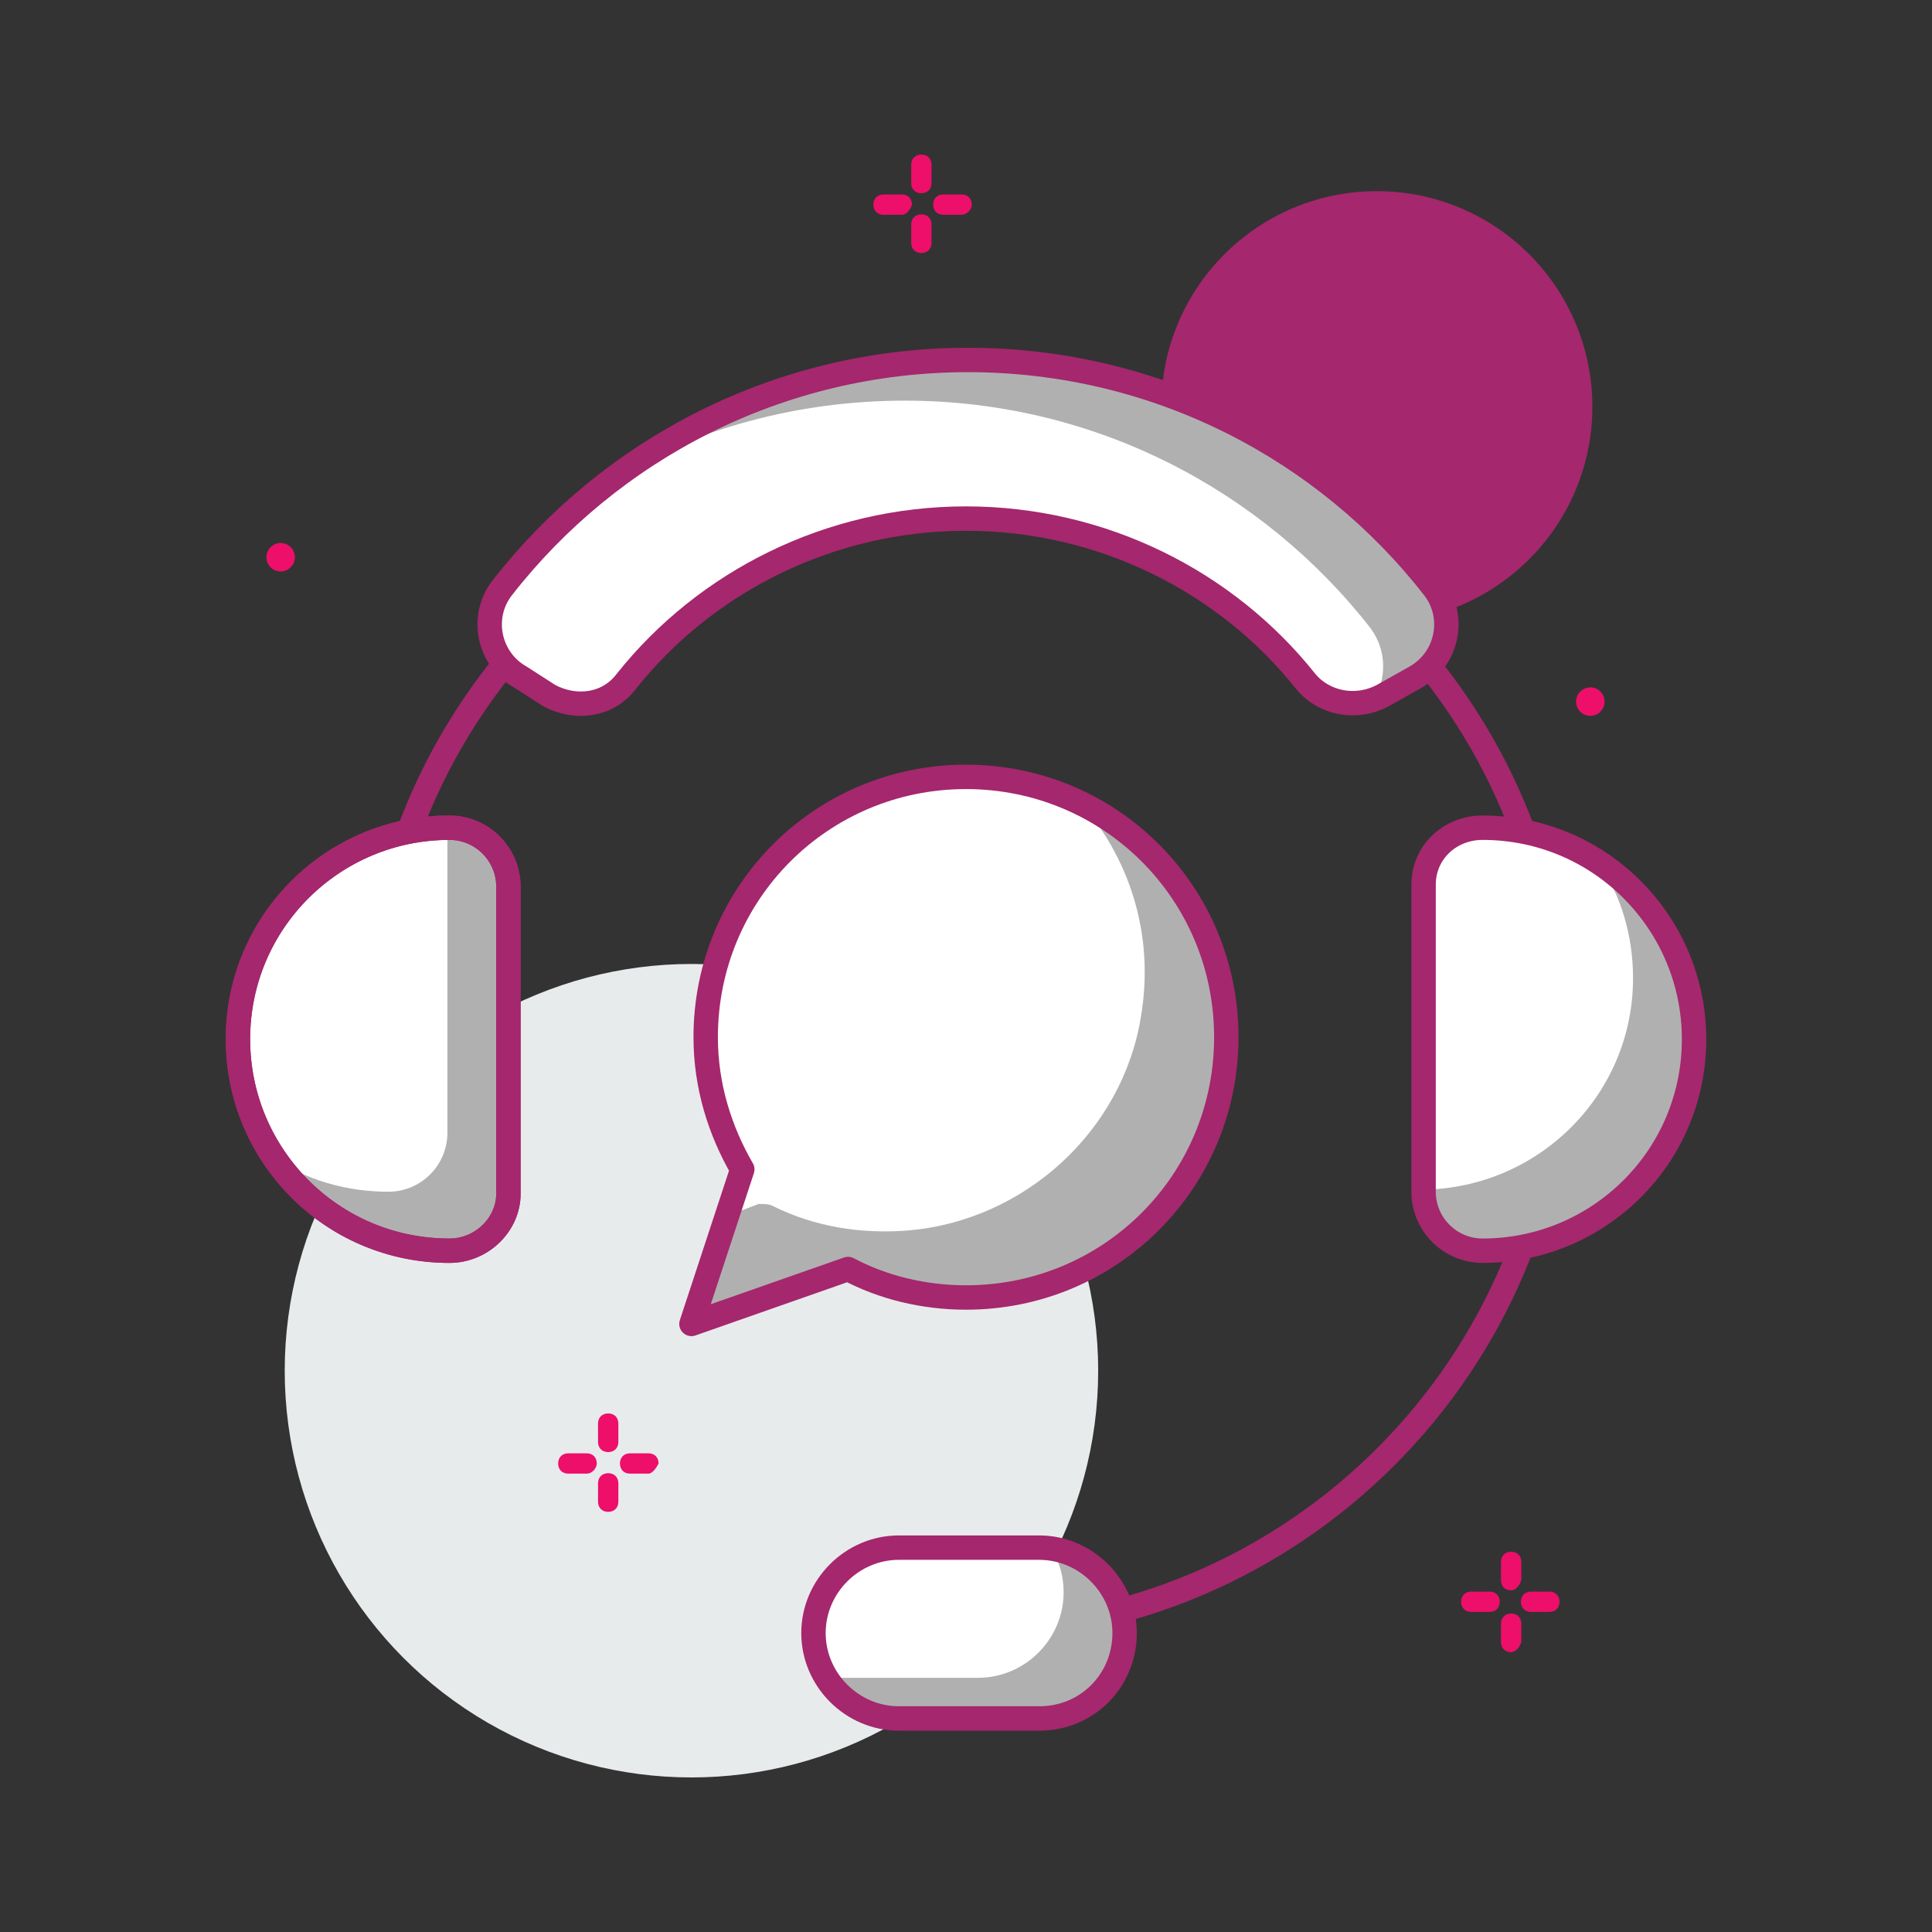 <?xml version="1.0" encoding="utf-8"?>
<!-- Generator: Adobe Illustrator 23.0.1, SVG Export Plug-In . SVG Version: 6.00 Build 0)  -->
<svg version="1.1" id="Layer_1" xmlns="http://www.w3.org/2000/svg" xmlns:xlink="http://www.w3.org/1999/xlink" x="0px" y="0px"
	 viewBox="0 0 95 95" style="enable-background:new 0 0 95 95;" xml:space="preserve">
<rect x="0" y="0" width="95" height="95" fill="#333333" stroke="none"/>
<style type="text/css">
	.st0{fill:#E8EBEC;}
	.st1{fill:#A5276D;}
	.st2{fill:#ED0F69;}
	.st3{fill:none;stroke:#A5276D;stroke-width:1.2;stroke-linecap:round;stroke-linejoin:round;}
	.st4{fill:#FFFFFF;}
	.st5{fill:#B0B0B0;}
</style>
<g>
	<g>
		<circle class="st0" cx="34" cy="67.4" r="20"/>
	</g>
	<g>
		<circle class="st1" cx="67.7" cy="20" r="10.6"/>
	</g>
	<g id="Group_2200_4_" transform="translate(144.045 124.401)">
		<g id="Group_1842-4_4_" transform="translate(0 3.861)">
			<path id="Path_1768-4_4_" class="st2" d="M-99.7-117.7h-0.9c-0.3,0-0.5-0.2-0.5-0.5c0-0.3,0.2-0.5,0.5-0.5h0.9
				c0.3,0,0.5,0.2,0.5,0.5C-99.3-117.9-99.5-117.7-99.7-117.7z"/>
		</g>
		<g id="Group_1843-4_4_" transform="translate(5.939 3.861)">
			<path id="Path_1769-4_4_" class="st2" d="M-102.7-117.7h-0.9c-0.3,0-0.5-0.2-0.5-0.5c0-0.3,0.2-0.5,0.5-0.5h0.9
				c0.3,0,0.5,0.2,0.5,0.5C-102.2-117.9-102.5-117.7-102.7-117.7z"/>
		</g>
		<g id="Group_1844-4_4_" transform="translate(3.861 5.939)">
			<path id="Path_1770-4_4_" class="st2" d="M-102.6-117.9c-0.3,0-0.5-0.2-0.5-0.5v-0.9c0-0.3,0.2-0.5,0.5-0.5
				c0.3,0,0.5,0.2,0.5,0.5v0.9C-102.1-118.1-102.3-117.9-102.6-117.9z"/>
		</g>
		<g id="Group_1845-4_4_" transform="translate(3.861)">
			<path id="Path_1771-4_4_" class="st2" d="M-102.6-114.9c-0.3,0-0.5-0.2-0.5-0.5v-0.9c0-0.3,0.2-0.5,0.5-0.5
				c0.3,0,0.5,0.2,0.5,0.5v0.9C-102.1-115.1-102.3-114.9-102.6-114.9z"/>
		</g>
	</g>
	<g id="Group_2200_3_" transform="translate(144.045 124.401)">
		<g id="Group_1842-4_3_" transform="translate(0 3.861)">
			<path id="Path_1768-4_3_" class="st2" d="M-70.8-49h-0.9c-0.3,0-0.5-0.2-0.5-0.5c0-0.3,0.2-0.5,0.5-0.5h0.9
				c0.3,0,0.5,0.2,0.5,0.5C-70.3-49.2-70.5-49-70.8-49z"/>
		</g>
		<g id="Group_1843-4_3_" transform="translate(5.939 3.861)">
			<path id="Path_1769-4_3_" class="st2" d="M-73.8-49h-0.9c-0.3,0-0.5-0.2-0.5-0.5c0-0.3,0.2-0.5,0.5-0.5h0.9
				c0.3,0,0.5,0.2,0.5,0.5C-73.3-49.2-73.5-49-73.8-49z"/>
		</g>
		<g id="Group_1844-4_3_" transform="translate(3.861 5.939)">
			<path id="Path_1770-4_3_" class="st2" d="M-73.6-49.1c-0.3,0-0.5-0.2-0.5-0.5v-0.9c0-0.3,0.2-0.5,0.5-0.5c0.3,0,0.5,0.2,0.5,0.5
				v0.9C-73.2-49.3-73.4-49.1-73.6-49.1z"/>
		</g>
		<g id="Group_1845-4_3_" transform="translate(3.861)">
			<path id="Path_1771-4_3_" class="st2" d="M-73.6-46.2c-0.3,0-0.5-0.2-0.5-0.5v-0.9c0-0.3,0.2-0.5,0.5-0.5c0.3,0,0.5,0.2,0.5,0.5
				v0.9C-73.2-46.4-73.4-46.2-73.6-46.2z"/>
		</g>
	</g>
	<g id="Group_2200_5_" transform="translate(144.045 124.401)">
		<g id="Group_1842-4_5_" transform="translate(0 3.861)">
			<path id="Path_1768-4_5_" class="st2" d="M-115.2-55.8h-0.9c-0.3,0-0.5-0.2-0.5-0.5c0-0.3,0.2-0.5,0.5-0.5h0.9
				c0.3,0,0.5,0.2,0.5,0.5C-114.7-56.1-114.9-55.8-115.2-55.8z"/>
		</g>
		<g id="Group_1843-4_5_" transform="translate(5.939 3.861)">
			<path id="Path_1769-4_5_" class="st2" d="M-118.1-55.8h-0.9c-0.3,0-0.5-0.2-0.5-0.5c0-0.3,0.2-0.5,0.5-0.5h0.9
				c0.3,0,0.5,0.2,0.5,0.5C-117.7-56.1-117.9-55.8-118.1-55.8z"/>
		</g>
		<g id="Group_1844-4_5_" transform="translate(3.861 5.939)">
			<path id="Path_1770-4_5_" class="st2" d="M-118-56c-0.3,0-0.5-0.2-0.5-0.5v-0.9c0-0.3,0.2-0.5,0.5-0.5c0.3,0,0.5,0.2,0.5,0.5v0.9
				C-117.5-56.2-117.7-56-118-56z"/>
		</g>
		<g id="Group_1845-4_5_" transform="translate(3.861)">
			<path id="Path_1771-4_5_" class="st2" d="M-118-53c-0.3,0-0.5-0.2-0.5-0.5v-0.9c0-0.3,0.2-0.5,0.5-0.5c0.3,0,0.5,0.2,0.5,0.5v0.9
				C-117.5-53.2-117.7-53-118-53z"/>
		</g>
	</g>
	<circle id="Ellipse_381_4_" class="st2" cx="78.2" cy="34.5" r="0.7"/>
	<circle id="Ellipse_381_3_" class="st2" cx="13.8" cy="27.4" r="0.7"/>
	<path class="st3" d="M18.3,51c0-16.1,13.1-29.2,29.2-29.2S76.7,34.9,76.7,51S63.6,80.2,47.5,80.2"/>
	<path class="st4" d="M51.1,84.5h-6.9c-2.3,0-4.2-1.9-4.2-4.2v0c0-2.3,1.9-4.2,4.2-4.2h6.9c2.3,0,4.2,1.9,4.2,4.2v0
		C55.3,82.6,53.5,84.5,51.1,84.5z"/>
	<path class="st5" d="M51.7,76.2c0.4,0.6,0.6,1.3,0.6,2.1c0,2.3-1.9,4.2-4.2,4.2h-6.9c-0.2,0-0.4,0-0.6-0.1c0.7,1.2,2.1,2.1,3.6,2.1
		h6.9c2.3,0,4.2-1.9,4.2-4.2C55.3,78.2,53.8,76.5,51.7,76.2z"/>
	<path class="st3" d="M51.1,84.5h-6.9c-2.3,0-4.2-1.9-4.2-4.2v0c0-2.3,1.9-4.2,4.2-4.2h6.9c2.3,0,4.2,1.9,4.2,4.2v0
		C55.3,82.6,53.5,84.5,51.1,84.5z"/>
	<path class="st4" d="M22.1,61.5L22.1,61.5c-5.8,0-10.4-4.7-10.4-10.4v0c0-5.8,4.7-10.4,10.4-10.4h0c1.6,0,2.9,1.3,2.9,2.9v15.1
		C25,60.2,23.7,61.5,22.1,61.5z"/>
	<path class="st5" d="M22.1,40.7c-0.1,0-0.1,0-0.1,0v15c0,1.6-1.3,2.9-2.9,2.9c-2.1,0-4.1-0.6-5.7-1.7c1.9,2.8,5.1,4.7,8.7,4.7
		c1.6,0,2.9-1.3,2.9-2.9V43.5C25,41.9,23.7,40.7,22.1,40.7z"/>
	<path class="st4" d="M72.9,40.7L72.9,40.7c5.8,0,10.4,4.7,10.4,10.4v0c0,5.8-4.7,10.4-10.4,10.4h0c-1.6,0-2.9-1.3-2.9-2.9V43.5
		C70,41.9,71.3,40.7,72.9,40.7z"/>
	<path class="st5" d="M78.6,42.4c1.1,1.6,1.7,3.6,1.7,5.7c0,5.7-4.6,10.3-10.3,10.4v0.2c0,1.6,1.3,2.9,2.9,2.9
		c5.8,0,10.4-4.7,10.4-10.4C83.3,47.4,81.4,44.2,78.6,42.4z"/>
	<path class="st3" d="M22.1,61.5L22.1,61.5c-5.8,0-10.4-4.7-10.4-10.4v0c0-5.8,4.7-10.4,10.4-10.4h0c1.6,0,2.9,1.3,2.9,2.9v15.1
		C25,60.2,23.7,61.5,22.1,61.5z"/>
	<path class="st3" d="M22.1,61.5L22.1,61.5c-5.8,0-10.4-4.7-10.4-10.4v0c0-5.8,4.7-10.4,10.4-10.4h0c1.6,0,2.9,1.3,2.9,2.9v15.1
		C25,60.2,23.7,61.5,22.1,61.5z"/>
	<path class="st3" d="M72.9,40.7L72.9,40.7c5.8,0,10.4,4.7,10.4,10.4v0c0,5.8-4.7,10.4-10.4,10.4h0c-1.6,0-2.9-1.3-2.9-2.9V43.5
		C70,41.9,71.3,40.7,72.9,40.7z"/>
	<path class="st4" d="M27,34.2c1.3,0.7,2.9,0.5,3.8-0.7c3.9-4.9,10-8,16.7-8s12.8,3.1,16.7,8c0.9,1.1,2.5,1.4,3.8,0.7l1.6-0.9
		c1.6-0.9,2-3,0.9-4.4c-5.3-6.8-13.6-11.2-22.9-11.2s-17.6,4.4-22.9,11.2c-1.1,1.4-0.7,3.5,0.9,4.4L27,34.2z"/>
	<g>
		<path class="st5" d="M70.4,28.9c-5.3-6.8-13.6-11.2-22.9-11.2c-6.6,0-12.7,2.2-17.6,5.9c4.3-2.5,9.3-3.9,14.6-3.9
			c9.3,0,17.6,4.4,22.9,11.2c0.8,1.1,0.8,2.5,0.1,3.6c0.2-0.1,0.3-0.1,0.5-0.2l1.6-0.9C71.1,32.4,71.6,30.3,70.4,28.9z"/>
	</g>
	<path class="st3" d="M27,34.2c1.3,0.7,2.9,0.5,3.8-0.7c3.9-4.9,10-8,16.7-8s12.8,3.1,16.7,8c0.9,1.1,2.5,1.4,3.8,0.7l1.6-0.9
		c1.6-0.9,2-3,0.9-4.4c-5.3-6.8-13.6-11.2-22.9-11.2s-17.6,4.4-22.9,11.2c-1.1,1.4-0.7,3.5,0.9,4.4L27,34.2z"/>
	<path class="st4" d="M47.5,38.2c-7.1,0-12.8,5.7-12.8,12.8c0,2.4,0.7,4.6,1.8,6.5l0,0L34,65.1l7.7-2.7l0,0c1.7,0.9,3.7,1.4,5.8,1.4
		c7.1,0,12.8-5.7,12.8-12.8C60.3,43.9,54.6,38.2,47.5,38.2z"/>
	<path class="st5" d="M38,59.3c2,1,4.3,1.4,6.7,1.2C50.4,60,55.2,55.6,56.1,50c0.7-4.1-0.6-7.9-3.1-10.7c4.8,2.3,8,7.6,7.1,13.5
		c-0.8,5.3-5,9.7-10.4,10.6c-2.9,0.5-5.7,0-8.1-1.2l0,0L34,64.9l1.5-4.6c0.1-0.3,0.3-0.5,0.5-0.6l1.3-0.5
		C37.6,59.2,37.8,59.2,38,59.3z"/>
	<path class="st3" d="M47.5,38.2c-7.1,0-12.8,5.7-12.8,12.8c0,2.4,0.7,4.6,1.8,6.5l0,0L34,65.1l7.7-2.7l0,0c1.7,0.9,3.7,1.4,5.8,1.4
		c7.1,0,12.8-5.7,12.8-12.8C60.3,43.9,54.6,38.2,47.5,38.2z"/>
</g>
</svg>
